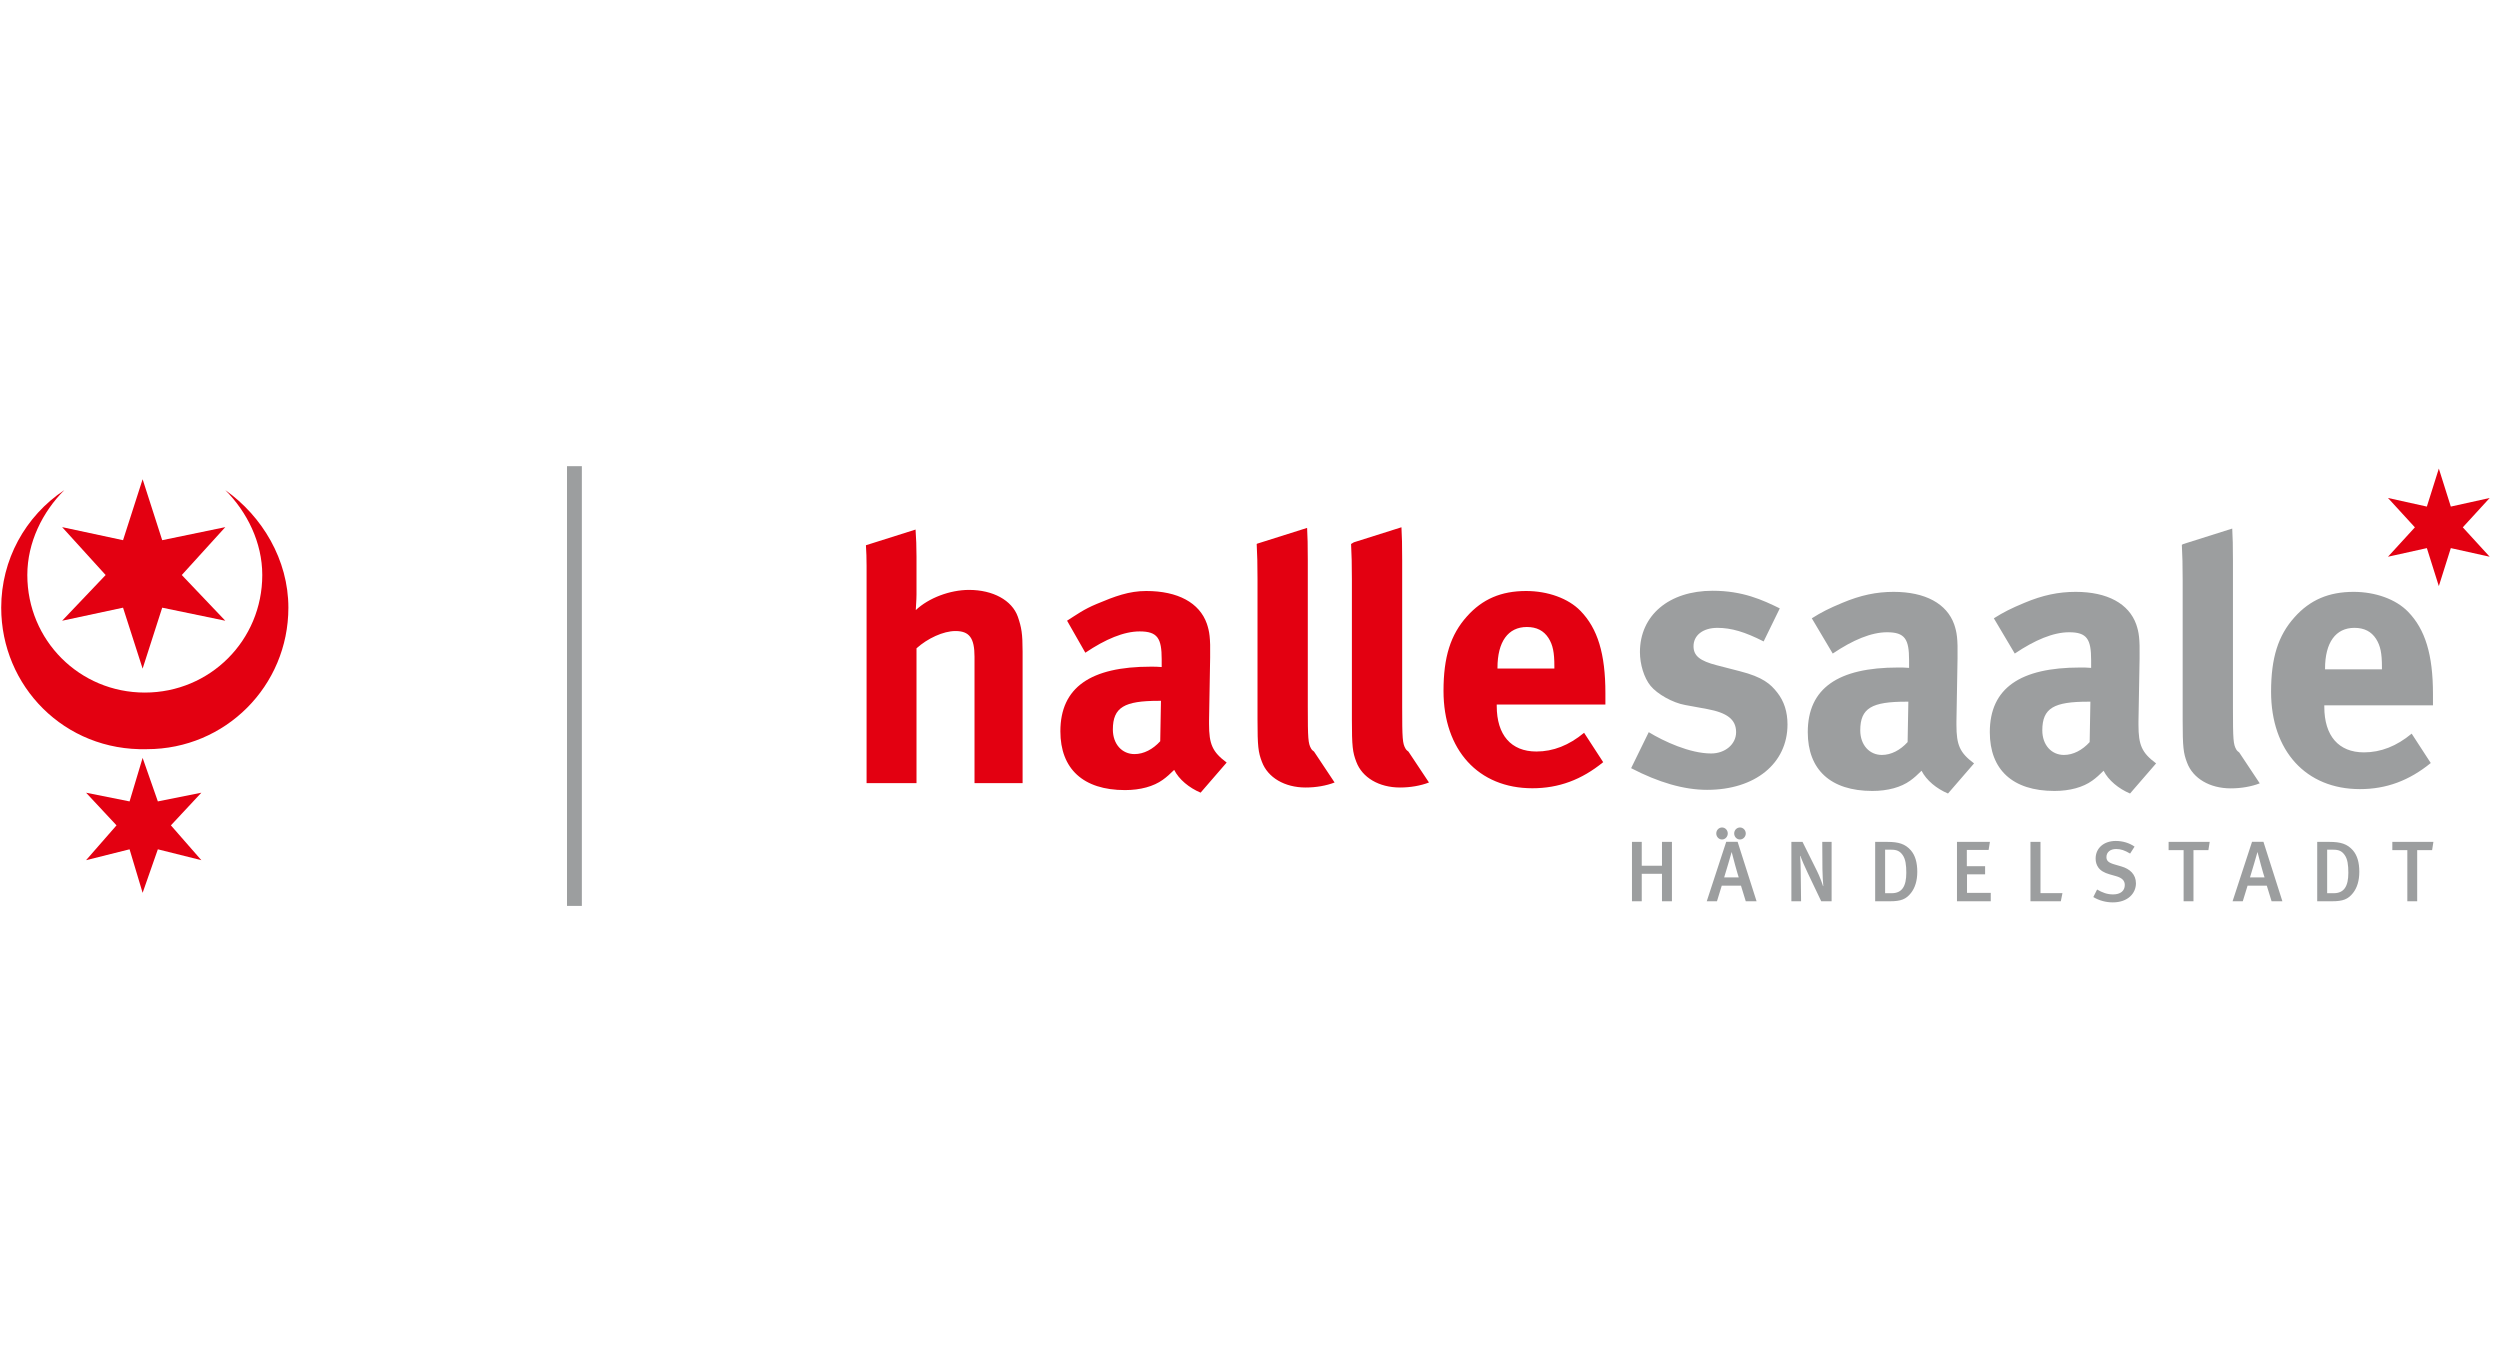 <?xml version="1.0" encoding="UTF-8" standalone="no"?>
<!DOCTYPE svg PUBLIC "-//W3C//DTD SVG 1.1//EN" "http://www.w3.org/Graphics/SVG/1.1/DTD/svg11.dtd">
<svg width="100%" height="100%" viewBox="0 0 638 350" version="1.1" xmlns="http://www.w3.org/2000/svg" xmlns:xlink="http://www.w3.org/1999/xlink" xml:space="preserve" xmlns:serif="http://www.serif.com/" style="fill-rule:evenodd;clip-rule:evenodd;stroke-linejoin:round;stroke-miterlimit:2;">
    <g transform="matrix(1,0,0,1,-2198,-2335)">
        <g id="_04-stadt-halle" serif:id="04-stadt-halle" transform="matrix(1.072,0,0,0.907,1689.11,1654.95)">
            <rect x="475" y="750" width="594" height="386" style="fill:none;"/>
            <clipPath id="_clip1">
                <rect x="475" y="750" width="594" height="386"/>
            </clipPath>
            <g clip-path="url(#_clip1)">
                <g transform="matrix(0.743,0,0,1.103,-866.698,-1825.76)">
                    <rect x="1807" y="2335.53" width="800" height="350" style="fill:white;fill-opacity:0;"/>
                </g>
                <g id="logo-halle" serif:id="logo halle" transform="matrix(5.179,1.39844e-15,-2.95605e-16,6.125,475,880.946)">
                    <g id="path78" transform="matrix(0.109,2.60209e-18,-2.60209e-18,0.109,38.917,-47.953)">
                        <path d="M692.378,478.1L675.982,474.466L670.93,490.484L665.883,474.466L649.488,478.1L660.832,465.715L649.488,453.336L665.883,456.965L670.93,440.952L675.982,456.965L692.378,453.336L681.034,465.715L692.378,478.1ZM310.48,552.298C304.134,557.56 297.476,560.191 290.353,560.191C279.673,560.191 273.639,553.225 273.639,540.997L273.639,540.377L319.463,540.377L319.463,535.578C319.463,519.015 316.211,508.335 308.938,500.905C303.827,495.637 295.157,492.543 286.024,492.543C275.5,492.543 267.601,495.95 261.099,503.223C254.133,510.966 251.194,520.406 251.194,534.646C251.194,559.571 265.897,575.676 288.65,575.676C299.799,575.676 309.396,572.112 318.53,564.682L310.48,552.298ZM273.952,525.205L273.952,524.898C273.952,513.909 278.438,507.715 286.331,507.715C290.51,507.715 293.454,509.262 295.465,512.357C297.319,515.301 297.945,518.395 297.945,524.278L297.945,525.205L273.952,525.205ZM92.443,505.056L100.147,518.552C108.661,512.826 116.403,509.575 123.062,509.575C130.648,509.575 132.346,512.513 132.346,521.334L132.346,524.59C130.648,524.434 129.246,524.434 127.704,524.434C102.471,524.434 89.623,533.104 89.623,551.678C89.623,567.47 99.22,576.447 116.867,576.447C123.369,576.447 128.944,574.899 132.81,572.112C134.357,571.028 136.061,569.481 137.613,567.933C139.619,571.955 143.959,575.519 148.758,577.53L159.746,564.838C153.707,560.347 152.316,557.096 152.316,548.583L152.316,547.186L152.78,520.563C152.936,512.049 152.467,509.575 151.389,506.318C148.294,497.497 139.155,492.543 125.844,492.543C118.565,492.543 112.667,494.748 104.924,497.999C99.355,500.323 96.621,502.425 92.443,505.056M132.039,538.829L131.731,555.856C128.636,559.264 124.765,561.275 120.889,561.275C115.627,561.275 111.755,557.096 111.755,550.907C111.755,541.46 116.71,538.829 131.106,538.829L132.039,538.829ZM73.691,573.505L73.691,518.085C73.691,510.499 73.227,507.868 71.68,503.376C69.205,496.416 61.15,492.081 51.095,492.081C43.04,492.081 34.063,495.483 28.644,500.594C28.644,499.662 28.951,496.416 28.951,493.936L28.951,478.149C28.951,474.111 28.817,470.148 28.552,466.649L7.622,473.259C7.8,475.955 7.897,478.899 7.897,481.864L7.897,573.505L28.951,573.505L28.951,516.694C33.599,512.515 40.258,509.415 45.363,509.415C51.246,509.415 53.413,512.359 53.413,520.252L53.413,573.505L73.691,573.505ZM213.393,472.018L212.212,472.73C212.449,476.963 212.557,481.599 212.557,487.589L212.557,546.724C212.557,558.025 212.864,560.5 214.412,564.527C216.892,571.181 224.014,575.359 232.835,575.359C237.261,575.359 241.531,574.604 245.063,573.246L236.404,560.225C235.897,559.885 235.45,559.481 235.159,558.952C233.919,556.785 233.762,554.93 233.762,541.306L233.762,479.54C233.762,473.366 233.671,469.048 233.455,465.683L213.393,472.018L213.393,472.018ZM172.653,472.585L172.411,472.731C172.648,476.963 172.756,481.6 172.756,487.59L172.756,546.725C172.756,558.026 173.063,560.5 174.611,564.528C177.091,571.181 184.213,575.36 193.034,575.36C197.46,575.36 201.73,574.605 205.262,573.246L196.597,560.225C196.096,559.886 195.649,559.476 195.357,558.953C194.117,556.786 193.961,554.931 193.961,541.306L193.961,479.54C193.961,473.523 193.869,469.275 193.67,465.948L172.653,472.585Z" style="fill:rgb(227,0,17);fill-rule:nonzero;"/>
                    </g>
                    <g id="path82" transform="matrix(0.109,2.60209e-18,-2.60209e-18,0.109,38.917,-47.953)">
                        <path d="M347.521,623.304L347.521,598.281L343.326,598.281L343.326,608.331L334.791,608.331L334.791,598.281L330.667,598.281L330.667,623.304L334.791,623.304L334.791,611.733L343.326,611.733L343.326,623.304L347.521,623.304ZM378.657,594.734C378.657,593.326 377.536,592.205 376.237,592.205C374.856,592.205 373.773,593.326 373.773,594.734C373.773,596.109 374.856,597.268 376.199,597.268C377.536,597.268 378.657,596.109 378.657,594.734M371.066,594.734C371.066,593.326 369.977,592.205 368.64,592.205C367.303,592.205 366.219,593.326 366.219,594.734C366.219,596.109 367.303,597.268 368.64,597.268C369.977,597.268 371.066,596.109 371.066,594.734M383.213,623.304L375.223,598.244L370.414,598.244L362.202,623.304L366.51,623.304L368.532,616.721L376.636,616.721L378.657,623.304L383.213,623.304ZM375.692,613.248L369.546,613.248C370.122,611.588 372.694,602.584 372.694,602.584L372.727,602.584C372.91,603.56 375.439,612.709 375.692,613.248M414.857,623.304L414.857,598.281L410.915,598.281L410.985,609.706C410.985,611.987 411.239,615.567 411.352,616.828L411.239,616.936C410.915,615.782 409.832,612.817 408.672,610.504L402.596,598.281L397.895,598.281L397.895,623.303L401.981,623.303L401.836,611.188C401.803,608.983 401.766,606.341 401.588,604.244L401.696,604.137C402.165,605.619 403.54,608.768 404.871,611.55L410.479,623.304L414.857,623.304L414.857,623.304ZM450.986,610.865C450.986,606.956 450.112,603.959 448.268,601.824C445.923,599.149 443.135,598.281 438.434,598.281L433.226,598.281L433.226,623.304L439.41,623.304C444.074,623.304 446.246,622.473 448.344,619.794C450.042,617.626 450.986,614.661 450.986,610.865M446.354,611.297C446.354,616.974 444.58,619.907 440.17,619.907L437.42,619.907L437.42,601.57L440.062,601.57C442.3,601.57 443.605,602.147 444.764,603.738C446.063,605.511 446.354,608.078 446.354,611.297M481.971,623.304L481.971,619.761L471.959,619.761L471.959,611.949L479.588,611.949L479.588,608.515L471.883,608.515L471.883,601.678L481.071,601.678L481.615,598.281L467.726,598.281L467.726,623.304L481.971,623.304ZM512.207,619.869L502.944,619.869L502.944,598.281L498.717,598.281L498.717,623.304L511.517,623.304L512.207,619.869ZM543.198,615.745C543.198,611.987 540.664,609.668 537.046,608.622L534.081,607.754C531.628,607.032 530.754,606.234 530.754,604.681C530.754,602.616 532.382,601.279 534.841,601.279C536.83,601.279 538.421,601.824 540.739,603.198L542.616,600.271C540.41,598.713 537.553,597.882 534.695,597.882C529.67,597.882 526.198,600.886 526.198,605.296C526.198,606.741 526.565,607.932 527.25,608.946C528.188,610.359 529.816,611.297 532.097,611.949L534.771,612.709C537.337,613.432 538.496,614.591 538.496,616.435C538.496,618.926 536.653,620.414 533.574,620.414C531.045,620.414 529.056,619.654 526.813,618.349L525.222,621.53C527.681,623.013 530.576,623.773 533.434,623.773C539.834,623.773 543.198,619.907 543.198,615.745M574.297,598.281L556.973,598.281L556.973,601.748L563.298,601.748L563.298,623.304L567.46,623.304L567.46,601.748L573.752,601.748L574.297,598.281ZM604.959,623.304L596.968,598.244L592.154,598.244L583.948,623.304L588.25,623.304L590.277,616.721L598.375,616.721L600.403,623.304L604.959,623.304ZM597.437,613.248L591.291,613.248C591.868,611.588 594.434,602.584 594.434,602.584L594.467,602.584C594.65,603.56 597.179,612.709 597.437,613.248M637.394,610.865C637.394,606.956 636.526,603.959 634.682,601.824C632.332,599.149 629.544,598.281 624.848,598.281L619.64,598.281L619.64,623.304L625.824,623.304C630.488,623.304 632.661,622.473 634.758,619.794C636.456,617.626 637.394,614.661 637.394,610.865M632.768,611.297C632.768,616.974 630.995,619.907 626.584,619.907L623.835,619.907L623.835,601.57L626.476,601.57C628.714,601.57 630.019,602.147 631.173,603.738C632.477,605.511 632.768,608.078 632.768,611.297M668.639,598.281L651.321,598.281L651.321,601.748L657.645,601.748L657.645,623.304L661.802,623.304L661.802,601.748L668.094,601.748L668.639,598.281ZM659.478,552.658C653.132,557.92 646.473,560.551 639.351,560.551C628.67,560.551 622.632,553.585 622.632,541.357L622.632,540.737L668.455,540.737L668.455,535.938C668.455,519.375 665.204,508.695 657.93,501.265C652.819,495.998 644.15,492.903 635.016,492.903C624.492,492.903 616.598,496.31 610.091,503.584C603.125,511.326 600.187,520.766 600.187,535.006C600.187,559.931 614.889,576.036 637.647,576.036C648.792,576.036 658.394,572.472 667.527,565.042L659.478,552.658ZM622.944,525.565L622.944,525.258C622.944,514.27 627.43,508.075 635.323,508.075C639.507,508.075 642.446,509.622 644.462,512.717C646.317,515.661 646.937,518.755 646.937,524.638L646.937,525.565L622.944,525.565ZM483.277,504.049L492.097,518.908C500.611,513.182 508.359,509.931 515.012,509.931C522.598,509.931 524.301,512.875 524.301,521.695L524.301,524.947C522.598,524.79 521.201,524.79 519.654,524.79C494.421,524.79 481.573,533.46 481.573,552.039C481.573,567.826 491.17,576.808 508.817,576.808C515.324,576.808 520.894,575.261 524.765,572.473C526.313,571.39 528.016,569.842 529.564,568.295C531.575,572.317 535.91,575.876 540.708,577.892L551.701,565.195C545.663,560.704 544.266,557.458 544.266,548.945L544.266,547.548L544.736,520.924C544.887,512.411 544.423,509.931 543.345,506.68C540.244,497.859 531.111,492.904 517.794,492.904C510.521,492.904 503.862,494.295 496.125,497.547C490.55,499.87 487.455,501.418 483.277,504.049M523.989,539.191L523.681,556.218C520.587,559.625 516.715,561.636 512.844,561.636C507.577,561.636 503.711,557.458 503.711,551.263C503.711,541.822 508.666,539.191 523.061,539.191L523.989,539.191ZM406.51,504.049L415.331,518.908C423.844,513.182 431.587,509.931 438.245,509.931C445.826,509.931 447.53,512.875 447.53,521.695L447.53,524.947C445.826,524.79 444.435,524.79 442.887,524.79C417.655,524.79 404.807,533.46 404.807,552.039C404.807,567.826 414.404,576.808 432.05,576.808C438.553,576.808 444.127,575.261 447.999,572.473C449.546,571.39 451.25,569.842 452.792,568.295C454.808,572.317 459.138,575.876 463.942,577.892L474.93,565.195C468.896,560.704 467.5,557.458 467.5,548.945L467.5,547.548L467.964,520.924C468.12,512.411 467.651,509.931 466.573,506.68C463.478,497.859 454.339,492.904 441.027,492.904C433.754,492.904 427.095,494.295 419.353,497.547C413.784,499.87 410.689,501.418 406.51,504.049M447.222,539.191L446.91,556.218C443.815,559.625 439.944,561.636 436.072,561.636C430.81,561.636 426.939,557.458 426.939,551.263C426.939,541.822 431.899,539.191 446.295,539.191L447.222,539.191ZM393.004,499.869C385.726,496.305 377.369,492.44 364.672,492.44C346.254,492.44 334.026,502.813 334.026,518.292C334.026,523.398 335.73,529.129 338.517,532.531C341.299,535.939 347.801,539.654 353.064,540.581L362.353,542.285C370.716,543.832 374.581,546.62 374.581,552.038C374.581,557.144 369.939,561.015 364.057,561.015C355.08,561.015 344.087,555.909 337.741,552.038L330.311,567.21C341.919,573.243 352.6,576.344 362.353,576.344C382.636,576.344 396.256,565.194 396.256,548.787C396.256,543.525 394.864,539.034 391.921,535.319C389.133,531.76 385.882,528.817 376.134,526.342L366.532,523.862C359.258,522.007 356.627,519.84 356.627,515.812C356.627,511.17 360.649,508.075 366.688,508.075C372.576,508.075 378.296,509.779 386.195,513.801L393.004,499.869ZM563.069,472.781L562.557,473.094C562.794,477.321 562.902,481.958 562.902,487.948L562.902,547.083C562.902,558.384 563.209,560.864 564.757,564.886C567.237,571.544 574.354,575.723 583.18,575.723C587.606,575.723 591.882,574.963 595.408,573.604L586.749,560.583C586.242,560.244 585.789,559.839 585.498,559.316C584.263,557.149 584.107,555.289 584.107,541.664L584.107,479.904C584.107,473.838 584.016,469.568 583.805,466.231L563.069,472.781Z" style="fill:rgb(156,158,159);fill-rule:nonzero;"/>
                    </g>
                    <g transform="matrix(2.275,-4.15724e-17,6.93889e-18,1,-33.37,-2.27013e-13)">
                        <rect x="26.1" y="0" width="0.3" height="20.2" style="fill:rgb(156,158,159);"/>
                    </g>
                    <path d="M10.3,7.1L7.4,6.5L6.5,9.3L5.6,6.5L2.8,7.1L4.8,5L2.8,2.8L5.6,3.4L6.5,0.6L7.4,3.4L10.3,2.8L8.3,5L10.3,7.1Z" style="fill:rgb(227,0,17);fill-rule:nonzero;"/>
                    <path d="M9.2,18.1L7.2,17.6L6.5,19.6L5.9,17.6L3.9,18.1L5.3,16.5L3.9,15L5.9,15.4L6.5,13.4L7.2,15.4L9.2,15L7.8,16.5L9.2,18.1Z" style="fill:rgb(227,0,17);fill-rule:nonzero;"/>
                    <path d="M0,6.5C0,4.3 1.1,2.3 2.9,1.1C1.9,2.1 1.2,3.5 1.2,5C1.2,8 3.6,10.4 6.6,10.4C9.6,10.4 12,8 12,5C12,3.5 11.3,2.1 10.3,1.1C12,2.3 13.2,4.3 13.2,6.5C13.2,10.1 10.3,13 6.7,13C2.9,13.1 0,10.1 0,6.5" style="fill:rgb(227,0,17);fill-rule:nonzero;"/>
                </g>
            </g>
        </g>
    </g>
</svg>
